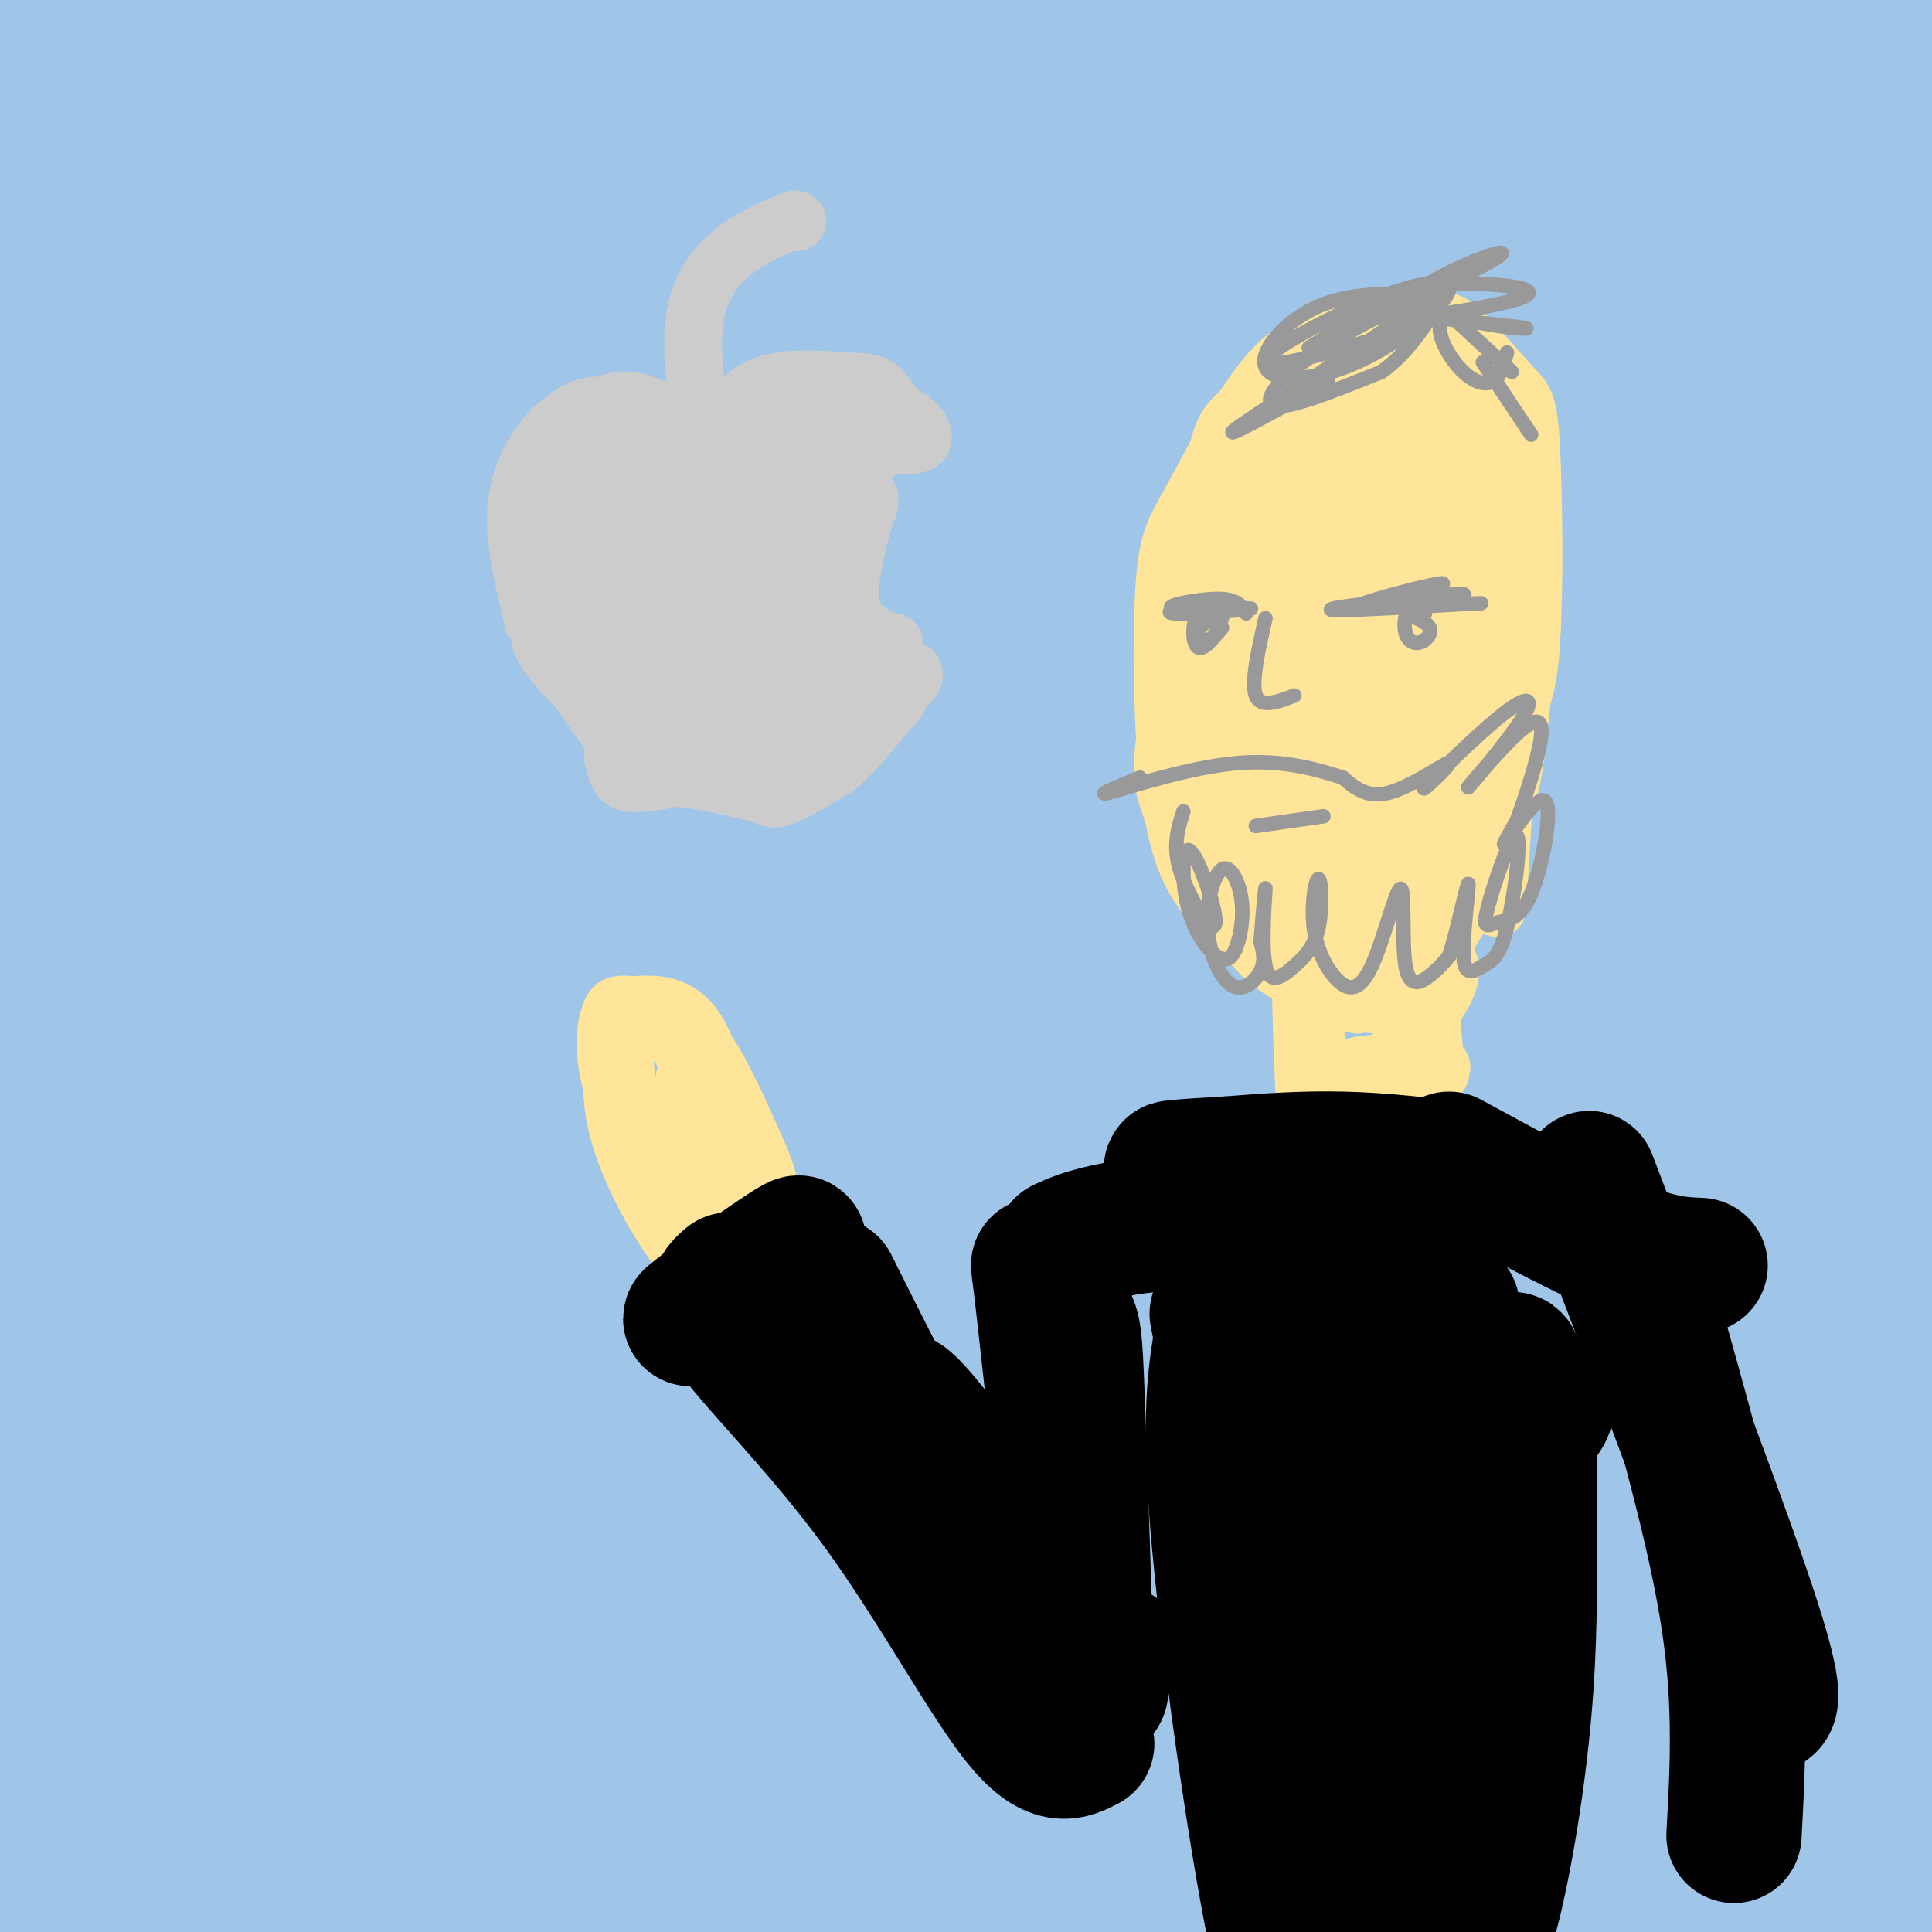 <svg viewBox='0 0 400 400' version='1.1' xmlns='http://www.w3.org/2000/svg' xmlns:xlink='http://www.w3.org/1999/xlink'><g fill='none' stroke='#9fc5e8' stroke-width='28' stroke-linecap='round' stroke-linejoin='round'><path d='M125,165c-9.948,19.699 -19.897,39.398 -23,50c-3.103,10.602 0.639,12.106 3,14c2.361,1.894 3.341,4.177 8,5c4.659,0.823 12.998,0.187 21,-1c8.002,-1.187 15.668,-2.923 38,-12c22.332,-9.077 59.332,-25.494 72,-33c12.668,-7.506 1.006,-6.100 -8,-6c-9.006,0.100 -15.356,-1.106 -30,0c-14.644,1.106 -37.581,4.523 -60,11c-22.419,6.477 -44.321,16.012 -60,23c-15.679,6.988 -25.135,11.428 -33,17c-7.865,5.572 -14.139,12.277 -15,15c-0.861,2.723 3.691,1.464 4,3c0.309,1.536 -3.626,5.867 25,0c28.626,-5.867 89.813,-21.934 151,-38'/><path d='M218,213c62.543,-16.235 143.400,-37.824 131,-31c-12.400,6.824 -118.057,42.059 -183,67c-64.943,24.941 -89.173,39.588 -108,51c-18.827,11.412 -32.251,19.591 -33,23c-0.749,3.409 11.178,2.049 5,6c-6.178,3.951 -30.462,13.213 48,-7c78.462,-20.213 259.670,-69.903 298,-80c38.330,-10.097 -66.219,19.397 -119,35c-52.781,15.603 -53.795,17.315 -81,30c-27.205,12.685 -80.603,36.342 -134,60'/><path d='M42,367c-27.142,12.435 -27.998,13.524 -25,14c2.998,0.476 9.849,0.340 12,1c2.151,0.660 -0.398,2.118 25,-6c25.398,-8.118 78.742,-25.811 152,-45c73.258,-19.189 166.431,-39.872 187,-45c20.569,-5.128 -31.464,5.300 -68,14c-36.536,8.700 -57.575,15.671 -94,28c-36.425,12.329 -88.238,30.016 -114,41c-25.762,10.984 -25.474,15.265 -41,21c-15.526,5.735 -46.864,12.924 12,1c58.864,-11.924 207.932,-42.962 357,-74'/><path d='M445,317c59.319,-12.203 29.118,-5.712 12,-3c-17.118,2.712 -21.151,1.645 -34,3c-12.849,1.355 -34.514,5.130 -81,19c-46.486,13.870 -117.793,37.833 -148,49c-30.207,11.167 -19.313,9.539 -23,12c-3.687,2.461 -21.955,9.012 43,-3c64.955,-12.012 213.132,-42.587 247,-50c33.868,-7.413 -46.574,8.334 -83,16c-36.426,7.666 -28.837,7.249 -36,11c-7.163,3.751 -29.077,11.671 -40,16c-10.923,4.329 -10.856,5.068 -12,6c-1.144,0.932 -3.500,2.059 0,4c3.500,1.941 12.857,4.698 39,1c26.143,-3.698 69.071,-13.849 112,-24'/><path d='M441,374c24.670,-6.255 30.345,-9.893 26,-12c-4.345,-2.107 -18.709,-2.684 -36,-3c-17.291,-0.316 -37.508,-0.370 -85,5c-47.492,5.370 -122.258,16.165 -137,21c-14.742,4.835 30.541,3.709 63,2c32.459,-1.709 52.093,-4.001 83,-10c30.907,-5.999 73.085,-15.703 93,-21c19.915,-5.297 17.567,-6.185 18,-8c0.433,-1.815 3.647,-4.557 4,-7c0.353,-2.443 -2.154,-4.588 -13,-7c-10.846,-2.412 -30.031,-5.090 -48,-8c-17.969,-2.910 -34.722,-6.053 -105,3c-70.278,9.053 -194.079,30.301 -218,34c-23.921,3.699 52.040,-10.150 128,-24'/><path d='M214,339c63.209,-13.802 157.232,-36.306 199,-47c41.768,-10.694 31.280,-9.578 32,-11c0.720,-1.422 12.648,-5.383 12,-8c-0.648,-2.617 -13.874,-3.891 -26,-5c-12.126,-1.109 -23.154,-2.054 -44,0c-20.846,2.054 -51.511,7.107 -62,7c-10.489,-0.107 -0.803,-5.374 -71,11c-70.197,16.374 -220.279,54.389 -210,49c10.279,-5.389 180.918,-54.181 263,-78c82.082,-23.819 75.608,-22.666 86,-28c10.392,-5.334 37.651,-17.154 48,-23c10.349,-5.846 3.789,-5.718 -12,-5c-15.789,0.718 -40.808,2.027 -67,6c-26.192,3.973 -53.557,10.611 -71,14c-17.443,3.389 -24.966,3.528 -79,19c-54.034,15.472 -154.581,46.278 -189,56c-34.419,9.722 -2.709,-1.639 29,-13'/><path d='M52,283c69.991,-29.502 230.469,-96.756 301,-127c70.531,-30.244 51.114,-23.477 51,-25c-0.114,-1.523 19.075,-11.335 24,-18c4.925,-6.665 -4.414,-10.184 -19,-11c-14.586,-0.816 -34.418,1.069 -52,3c-17.582,1.931 -32.914,3.906 -75,14c-42.086,10.094 -110.926,28.305 -158,43c-47.074,14.695 -72.384,25.872 -83,32c-10.616,6.128 -6.539,7.206 58,-17c64.539,-24.206 189.541,-73.696 247,-97c57.459,-23.304 47.375,-20.422 51,-23c3.625,-2.578 20.957,-10.616 23,-16c2.043,-5.384 -11.205,-8.115 -26,-9c-14.795,-0.885 -31.139,0.075 -56,4c-24.861,3.925 -58.241,10.815 -78,14c-19.759,3.185 -25.897,2.665 -88,21c-62.103,18.335 -180.172,55.524 -177,53c3.172,-2.524 127.586,-44.762 252,-87'/><path d='M247,37c64.074,-22.284 98.260,-34.494 113,-43c14.740,-8.506 10.034,-13.309 1,-16c-9.034,-2.691 -22.394,-3.271 -44,-2c-21.606,1.271 -51.456,4.392 -73,6c-21.544,1.608 -34.782,1.704 -90,14c-55.218,12.296 -152.417,36.791 -199,50c-46.583,13.209 -42.549,15.133 -38,16c4.549,0.867 9.612,0.678 26,-3c16.388,-3.678 44.100,-10.843 91,-25c46.900,-14.157 112.989,-35.305 149,-47c36.011,-11.695 41.944,-13.939 49,-18c7.056,-4.061 15.234,-9.941 12,-13c-3.234,-3.059 -17.881,-3.298 -36,-2c-18.119,1.298 -39.712,4.132 -65,9c-25.288,4.868 -54.272,11.768 -81,19c-26.728,7.232 -51.201,14.794 -79,26c-27.799,11.206 -58.926,26.057 -75,35c-16.074,8.943 -17.096,11.980 -10,14c7.096,2.020 22.311,3.024 23,6c0.689,2.976 -13.147,7.925 54,-3c67.147,-10.925 215.276,-37.722 278,-48c62.724,-10.278 40.041,-4.036 41,-3c0.959,1.036 25.560,-3.132 5,7c-20.560,10.132 -86.280,34.566 -152,59'/><path d='M147,75c-56.489,22.565 -121.712,49.478 -157,65c-35.288,15.522 -40.641,19.654 -33,21c7.641,1.346 28.274,-0.094 22,4c-6.274,4.094 -39.457,13.721 57,-15c96.457,-28.721 322.554,-95.789 383,-117c60.446,-21.211 -44.757,3.437 -124,22c-79.243,18.563 -132.525,31.042 -179,44c-46.475,12.958 -86.144,26.397 -123,40c-36.856,13.603 -70.900,27.372 -98,39c-27.100,11.628 -47.258,21.116 -54,27c-6.742,5.884 -0.069,8.165 0,12c0.069,3.835 -6.466,9.225 49,-11c55.466,-20.225 172.932,-66.063 307,-106c134.068,-39.937 284.739,-73.972 298,-78c13.261,-4.028 -110.889,21.951 -182,38c-71.111,16.049 -89.184,22.167 -119,31c-29.816,8.833 -71.376,20.381 -121,37c-49.624,16.619 -107.312,38.310 -165,60'/><path d='M-92,188c-31.800,11.840 -28.801,11.439 -14,3c14.801,-8.439 41.404,-24.918 122,-62c80.596,-37.082 215.184,-94.769 265,-118c49.816,-23.231 14.859,-12.007 -3,-9c-17.859,3.007 -18.620,-2.203 -51,2c-32.380,4.203 -96.377,17.818 -138,27c-41.623,9.182 -60.870,13.933 -102,28c-41.130,14.067 -104.141,37.452 -123,47c-18.859,9.548 6.435,5.258 9,7c2.565,1.742 -17.600,9.515 47,-11c64.600,-20.515 213.965,-69.320 242,-81c28.035,-11.680 -65.260,13.763 -120,30c-54.740,16.237 -70.925,23.268 -85,29c-14.075,5.732 -26.042,10.163 -34,14c-7.958,3.837 -11.909,7.078 -9,8c2.909,0.922 12.677,-0.474 15,0c2.323,0.474 -2.798,2.820 35,-9c37.798,-11.820 118.514,-37.806 143,-46c24.486,-8.194 -7.257,1.403 -39,11'/><path d='M68,58c-24.369,7.812 -65.790,21.840 -93,33c-27.210,11.160 -40.207,19.450 -39,23c1.207,3.550 16.619,2.360 27,1c10.381,-1.360 15.730,-2.890 39,-9c23.270,-6.110 64.462,-16.799 96,-26c31.538,-9.201 53.422,-16.912 48,-17c-5.422,-0.088 -38.151,7.448 -60,13c-21.849,5.552 -32.820,9.119 -54,17c-21.180,7.881 -52.570,20.074 -71,28c-18.430,7.926 -23.899,11.583 -23,14c0.899,2.417 8.165,3.594 4,7c-4.165,3.406 -19.761,9.040 31,0c50.761,-9.040 167.878,-32.753 262,-51c94.122,-18.247 165.248,-31.026 135,-19c-30.248,12.026 -161.869,48.858 -249,77c-87.131,28.142 -129.773,47.593 -164,64c-34.227,16.407 -60.040,29.769 -80,41c-19.960,11.231 -34.066,20.331 -42,27c-7.934,6.669 -9.695,10.905 -4,12c5.695,1.095 18.848,-0.953 32,-3'/><path d='M-137,290c5.044,0.546 1.654,3.410 64,-19c62.346,-22.410 190.426,-70.096 253,-93c62.574,-22.904 59.640,-21.028 107,-32c47.360,-10.972 145.014,-34.794 142,-32c-3.014,2.794 -106.697,32.204 -184,57c-77.303,24.796 -128.226,44.978 -167,61c-38.774,16.022 -65.400,27.883 -90,40c-24.600,12.117 -47.174,24.491 -54,30c-6.826,5.509 2.096,4.153 -13,12c-15.096,7.847 -54.211,24.896 53,-10c107.211,-34.896 360.746,-121.738 436,-150c75.254,-28.262 -27.773,2.056 -81,17c-53.227,14.944 -56.653,14.513 -100,28c-43.347,13.487 -126.613,40.893 -181,61c-54.387,20.107 -79.893,32.915 -109,47c-29.107,14.085 -61.813,29.445 -78,39c-16.187,9.555 -15.854,13.303 -34,23c-18.146,9.697 -54.770,25.341 9,3c63.770,-22.341 227.934,-82.669 318,-114c90.066,-31.331 106.033,-33.666 122,-36'/><path d='M276,222c67.757,-16.637 176.150,-40.229 182,-41c5.850,-0.771 -90.845,21.280 -168,43c-77.155,21.720 -134.772,43.108 -180,61c-45.228,17.892 -78.067,32.287 -107,47c-28.933,14.713 -53.962,29.745 -73,42c-19.038,12.255 -32.087,21.732 -30,26c2.087,4.268 19.309,3.326 34,1c14.691,-2.326 26.852,-6.036 72,-24c45.148,-17.964 123.283,-50.181 208,-81c84.717,-30.819 176.015,-60.241 179,-63c2.985,-2.759 -82.344,21.146 -155,45c-72.656,23.854 -132.641,47.659 -177,66c-44.359,18.341 -73.093,31.220 -98,44c-24.907,12.780 -45.988,25.462 -55,32c-9.012,6.538 -5.957,6.932 -11,11c-5.043,4.068 -18.186,11.808 34,-6c52.186,-17.808 169.699,-61.165 229,-83c59.301,-21.835 60.389,-22.148 108,-35c47.611,-12.852 141.746,-38.243 150,-42c8.254,-3.757 -69.373,14.122 -147,32'/><path d='M271,297c-44.277,11.488 -81.471,24.208 -112,34c-30.529,9.792 -54.394,16.657 -112,41c-57.606,24.343 -148.952,66.165 -135,61c13.952,-5.165 133.202,-57.316 251,-105c117.798,-47.684 234.143,-90.901 285,-112c50.857,-21.099 36.225,-20.081 23,-20c-13.225,0.081 -25.043,-0.776 -48,2c-22.957,2.776 -57.052,9.187 -93,17c-35.948,7.813 -73.748,17.030 -124,31c-50.252,13.970 -112.954,32.694 -192,64c-79.046,31.306 -174.435,75.194 -127,57c47.435,-18.194 237.696,-98.471 352,-142c114.304,-43.529 152.652,-50.311 179,-57c26.348,-6.689 40.698,-13.286 6,-7c-34.698,6.286 -118.442,25.456 -178,41c-59.558,15.544 -94.928,27.461 -133,41c-38.072,13.539 -78.844,28.701 -120,46c-41.156,17.299 -82.696,36.734 -101,46c-18.304,9.266 -13.373,8.362 -2,4c11.373,-4.362 29.186,-12.181 47,-20'/><path d='M-63,319c108.977,-48.375 357.920,-159.314 459,-205c101.080,-45.686 54.297,-26.120 34,-21c-20.297,5.120 -14.108,-4.207 -21,-8c-6.892,-3.793 -26.864,-2.053 -74,6c-47.136,8.053 -121.435,22.417 -177,36c-55.565,13.583 -92.394,26.384 -128,39c-35.606,12.616 -69.987,25.047 -104,39c-34.013,13.953 -67.657,29.429 -70,32c-2.343,2.571 26.615,-7.764 74,-29c47.385,-21.236 113.195,-53.372 208,-92c94.805,-38.628 218.603,-83.747 259,-100c40.397,-16.253 -2.606,-3.641 -29,3c-26.394,6.641 -36.179,7.309 -82,19c-45.821,11.691 -127.680,34.403 -186,53c-58.320,18.597 -93.103,33.079 -129,49c-35.897,15.921 -72.909,33.280 -99,47c-26.091,13.720 -41.262,23.801 -50,31c-8.738,7.199 -11.045,11.515 0,11c11.045,-0.515 35.441,-5.861 78,-21c42.559,-15.139 103.279,-40.069 164,-65'/><path d='M50,178c0.000,0.000 -2.000,4.000 -2,4'/><path d='M185,186c-20.222,7.508 -40.443,15.016 -64,26c-23.557,10.984 -50.448,25.444 -68,36c-17.552,10.556 -25.765,17.207 -34,24c-8.235,6.793 -16.493,13.726 -13,16c3.493,2.274 18.736,-0.111 9,5c-9.736,5.111 -44.451,17.719 36,-4c80.451,-21.719 276.066,-77.763 303,-85c26.934,-7.237 -114.814,34.334 -184,56c-69.186,21.666 -65.809,23.428 -79,30c-13.191,6.572 -42.950,17.954 -55,24c-12.050,6.046 -6.391,6.756 -20,13c-13.609,6.244 -46.485,18.021 30,-7c76.485,-25.021 262.330,-86.839 318,-107c55.670,-20.161 -18.837,1.335 -69,15c-50.163,13.665 -75.982,19.498 -122,35c-46.018,15.502 -112.236,40.674 -145,54c-32.764,13.326 -32.076,14.808 -28,16c4.076,1.192 11.538,2.096 19,3'/><path d='M19,336c21.167,-5.667 64.583,-21.333 108,-37'/><path d='M172,283c0.000,0.000 0.100,0.100 0.1,0.1'/><path d='M346,253c-56.725,21.051 -113.450,42.102 -153,60c-39.550,17.898 -61.925,32.643 -96,48c-34.075,15.357 -79.852,31.324 -22,17c57.852,-14.324 219.332,-58.941 309,-81c89.668,-22.059 107.525,-21.562 65,-9c-42.525,12.562 -145.433,37.188 -200,51c-54.567,13.812 -60.793,16.809 -91,28c-30.207,11.191 -84.394,30.578 -98,37c-13.606,6.422 13.371,-0.119 71,-17c57.629,-16.881 145.911,-44.102 162,-51c16.089,-6.898 -40.014,6.528 -94,24c-53.986,17.472 -105.853,38.992 -125,47c-19.147,8.008 -5.573,2.504 8,-3'/><path d='M82,404c4.333,-1.667 11.167,-4.333 18,-7'/><path d='M155,378c-0.128,1.568 -0.255,3.135 0,6c0.255,2.865 0.893,7.026 8,6c7.107,-1.026 20.681,-7.239 24,-10c3.319,-2.761 -3.619,-2.071 -19,3c-15.381,5.071 -39.206,14.521 -43,17c-3.794,2.479 12.444,-2.015 24,-7c11.556,-4.985 18.432,-10.461 23,-14c4.568,-3.539 6.829,-5.142 9,-7c2.171,-1.858 4.252,-3.971 -1,-7c-5.252,-3.029 -17.837,-6.974 -60,-8c-42.163,-1.026 -113.903,0.866 -146,3c-32.097,2.134 -24.552,4.510 6,-8c30.552,-12.510 84.110,-39.907 119,-59c34.890,-19.093 51.111,-29.884 63,-39c11.889,-9.116 19.444,-16.558 27,-24'/><path d='M189,230c6.663,-6.593 9.821,-11.076 5,-13c-4.821,-1.924 -17.622,-1.289 -15,-5c2.622,-3.711 20.666,-11.768 -39,5c-59.666,16.768 -197.043,58.360 -220,59c-22.957,0.640 68.507,-39.672 146,-73c77.493,-33.328 141.015,-59.671 149,-66c7.985,-6.329 -39.566,7.358 -69,16c-29.434,8.642 -40.752,12.240 -68,22c-27.248,9.760 -70.425,25.682 -105,40c-34.575,14.318 -60.549,27.032 -65,31c-4.451,3.968 12.619,-0.811 11,1c-1.619,1.811 -21.928,10.212 37,-9c58.928,-19.212 197.094,-66.038 254,-86c56.906,-19.962 32.552,-13.062 4,-6c-28.552,7.062 -61.302,14.286 -84,20c-22.698,5.714 -35.342,9.918 -64,21c-28.658,11.082 -73.329,29.041 -118,47'/><path d='M-52,234c-22.572,8.995 -20.001,7.983 -6,4c14.001,-3.983 39.431,-10.935 57,-17c17.569,-6.065 27.278,-11.242 50,-22c22.722,-10.758 58.456,-27.098 80,-38c21.544,-10.902 28.898,-16.365 38,-22c9.102,-5.635 19.950,-11.440 17,-16c-2.950,-4.560 -19.700,-7.874 -30,-9c-10.300,-1.126 -14.150,-0.063 -18,1'/><path d='M154,77c4.656,-1.314 9.312,-2.628 14,-6c4.688,-3.372 9.409,-8.801 11,-12c1.591,-3.199 0.053,-4.167 -35,6c-35.053,10.167 -103.619,31.470 -77,25c26.619,-6.470 148.424,-40.714 188,-54c39.576,-13.286 -3.076,-5.616 -70,10c-66.924,15.616 -158.121,39.176 -165,34c-6.879,-5.176 70.561,-39.088 148,-73'/><path d='M168,7c24.546,-12.683 11.911,-7.891 -13,1c-24.911,8.891 -62.100,21.882 -94,35c-31.900,13.118 -58.513,26.362 -59,29c-0.487,2.638 25.150,-5.331 42,-12c16.850,-6.669 24.911,-12.040 35,-18c10.089,-5.960 22.206,-12.511 35,-22c12.794,-9.489 26.266,-21.916 28,-28c1.734,-6.084 -8.270,-5.826 -7,-9c1.270,-3.174 13.812,-9.780 -28,-1c-41.812,8.780 -137.979,32.945 -153,35c-15.021,2.055 51.105,-18.000 85,-30c33.895,-12.000 35.560,-15.945 39,-19c3.440,-3.055 8.654,-5.221 -4,-2c-12.654,3.221 -43.176,11.829 -81,25c-37.824,13.171 -82.950,30.906 -73,30c9.950,-0.906 74.975,-20.453 140,-40'/><path d='M60,-19c26.853,-8.114 23.985,-8.398 28,-9c4.015,-0.602 14.913,-1.521 20,-2c5.087,-0.479 4.361,-0.518 3,4c-1.361,4.518 -3.359,13.593 0,21c3.359,7.407 12.075,13.145 20,17c7.925,3.855 15.058,5.828 33,8c17.942,2.172 46.694,4.543 99,2c52.306,-2.543 128.167,-10.001 139,-10c10.833,0.001 -43.361,7.460 -77,14c-33.639,6.540 -46.721,12.162 -37,11c9.721,-1.162 42.246,-9.106 74,-19c31.754,-9.894 62.738,-21.737 65,-25c2.262,-3.263 -24.198,2.053 -61,13c-36.802,10.947 -83.947,27.524 -106,36c-22.053,8.476 -19.015,8.850 -17,10c2.015,1.150 3.008,3.075 4,5'/><path d='M247,57c27.221,1.694 93.273,3.428 126,6c32.727,2.572 32.129,5.981 39,9c6.871,3.019 21.212,5.650 28,14c6.788,8.350 6.024,22.421 8,28c1.976,5.579 6.694,2.667 -20,24c-26.694,21.333 -84.799,66.912 -114,92c-29.201,25.088 -29.499,29.685 -27,33c2.499,3.315 7.796,5.349 3,9c-4.796,3.651 -19.684,8.920 21,1c40.684,-7.920 136.939,-29.027 148,-30c11.061,-0.973 -63.072,18.190 -97,29c-33.928,10.810 -27.651,13.269 -33,17c-5.349,3.731 -22.325,8.735 9,0c31.325,-8.735 110.950,-31.210 130,-34c19.050,-2.790 -22.475,14.105 -64,31'/><path d='M404,286c-15.717,8.159 -23.009,13.056 -34,21c-10.991,7.944 -25.682,18.936 -30,24c-4.318,5.064 1.735,4.200 -2,7c-3.735,2.800 -17.260,9.266 14,1c31.260,-8.266 107.303,-31.262 121,-33c13.697,-1.738 -34.953,17.784 -63,31c-28.047,13.216 -35.492,20.126 -50,30c-14.508,9.874 -36.079,22.713 -21,19c15.079,-3.713 66.809,-23.980 97,-34c30.191,-10.020 38.844,-9.795 34,-8c-4.844,1.795 -23.185,5.161 -44,13c-20.815,7.839 -44.102,20.153 -58,27c-13.898,6.847 -18.406,8.227 7,-1c25.406,-9.227 80.725,-29.061 99,-37c18.275,-7.939 -0.493,-3.983 -12,-1c-11.507,2.983 -15.754,4.991 -20,7'/><path d='M442,352c-22.978,9.622 -70.422,30.178 -89,38c-18.578,7.822 -8.289,2.911 2,-2'/><path d='M375,328c0.000,0.000 0.100,0.100 0.1,0.1'/><path d='M385,381c-3.724,1.706 -7.448,3.413 -9,6c-1.552,2.587 -0.932,6.055 1,10c1.932,3.945 5.178,8.367 7,11c1.822,2.633 2.221,3.478 4,2c1.779,-1.478 4.937,-5.279 6,-6c1.063,-0.721 0.032,1.640 -1,4'/></g>
<g fill='none' stroke='#cccccc' stroke-width='6' stroke-linecap='round' stroke-linejoin='round'><path d='M145,88c3.417,-4.500 6.833,-9.000 12,-11c5.167,-2.000 12.083,-1.500 19,-1'/><path d='M176,76c4.689,0.067 6.911,0.733 9,3c2.089,2.267 4.044,6.133 6,10'/><path d='M143,85c-4.250,-2.250 -8.500,-4.500 -12,-5c-3.500,-0.500 -6.250,0.750 -9,2'/><path d='M122,82c-3.167,2.833 -6.583,8.917 -10,15'/><path d='M140,85c-6.167,-2.167 -12.333,-4.333 -17,-4c-4.667,0.333 -7.833,3.167 -11,6'/><path d='M112,87c-3.622,3.689 -7.178,9.911 -8,17c-0.822,7.089 1.089,15.044 3,23'/><path d='M107,127c0.667,4.167 0.833,3.083 1,2'/></g>
<g fill='none' stroke='#cccccc' stroke-width='12' stroke-linecap='round' stroke-linejoin='round'><path d='M146,94c-2.583,-3.750 -5.167,-7.500 -9,-9c-3.833,-1.500 -8.917,-0.750 -14,0'/><path d='M123,85c-4.356,1.911 -8.244,6.689 -10,12c-1.756,5.311 -1.378,11.156 -1,17'/><path d='M112,114c0.667,4.833 2.833,8.417 5,12'/><path d='M121,97c-3.750,5.500 -7.500,11.000 -9,17c-1.500,6.000 -0.750,12.500 0,19'/><path d='M112,133c2.533,5.622 8.867,10.178 12,14c3.133,3.822 3.067,6.911 3,10'/><path d='M127,157c0.689,2.711 0.911,4.489 3,5c2.089,0.511 6.044,-0.244 10,-1'/><path d='M140,161c4.333,0.333 10.167,1.667 16,3'/><path d='M156,164c3.333,0.956 3.667,1.844 6,1c2.333,-0.844 6.667,-3.422 11,-6'/><path d='M173,159c3.667,-3.000 7.333,-7.500 11,-12'/><path d='M184,147c2.289,-2.400 2.511,-2.400 1,-3c-1.511,-0.600 -4.756,-1.800 -8,-3'/><path d='M177,141c-3.111,-1.133 -6.889,-2.467 -8,-5c-1.111,-2.533 0.444,-6.267 2,-10'/><path d='M171,126c1.156,-1.778 3.044,-1.222 2,-2c-1.044,-0.778 -5.022,-2.889 -9,-5'/><path d='M164,119c-1.756,-4.289 -1.644,-12.511 0,-17c1.644,-4.489 4.822,-5.244 8,-6'/><path d='M172,96c4.000,-1.644 10.000,-2.756 11,-3c1.000,-0.244 -3.000,0.378 -7,1'/><path d='M176,94c-5.089,4.600 -14.311,15.600 -16,18c-1.689,2.400 4.156,-3.800 10,-10'/><path d='M170,102c4.844,-3.644 11.956,-7.756 12,-9c0.044,-1.244 -6.978,0.378 -14,2'/><path d='M168,95c1.466,-1.935 12.132,-7.772 12,-9c-0.132,-1.228 -11.063,2.151 -15,4c-3.937,1.849 -0.880,2.166 3,1c3.880,-1.166 8.583,-3.814 8,-5c-0.583,-1.186 -6.452,-0.910 -11,1c-4.548,1.910 -7.774,5.455 -11,9'/><path d='M154,96c-0.841,2.113 2.556,2.897 5,2c2.444,-0.897 3.935,-3.475 3,-5c-0.935,-1.525 -4.297,-1.998 -7,-2c-2.703,-0.002 -4.747,0.465 -7,4c-2.253,3.535 -4.716,10.136 -4,14c0.716,3.864 4.612,4.992 7,5c2.388,0.008 3.267,-1.103 4,-5c0.733,-3.897 1.320,-10.581 1,-14c-0.320,-3.419 -1.548,-3.574 -5,0c-3.452,3.574 -9.129,10.878 -12,16c-2.871,5.122 -2.935,8.061 -3,11'/><path d='M136,122c0.802,1.282 4.306,-1.013 6,-2c1.694,-0.987 1.578,-0.666 0,-4c-1.578,-3.334 -4.617,-10.322 -8,-12c-3.383,-1.678 -7.110,1.954 -9,5c-1.890,3.046 -1.945,5.507 0,10c1.945,4.493 5.888,11.017 8,9c2.112,-2.017 2.392,-12.576 1,-20c-1.392,-7.424 -4.456,-11.711 -7,-12c-2.544,-0.289 -4.570,3.422 -6,9c-1.430,5.578 -2.266,13.022 -1,19c1.266,5.978 4.633,10.489 8,15'/><path d='M128,139c3.072,2.483 6.752,1.191 9,1c2.248,-0.191 3.065,0.720 3,-6c-0.065,-6.720 -1.013,-21.070 -3,-28c-1.987,-6.930 -5.013,-6.441 -7,-6c-1.987,0.441 -2.935,0.835 -4,2c-1.065,1.165 -2.248,3.103 -3,11c-0.752,7.897 -1.072,21.753 2,29c3.072,7.247 9.536,7.884 13,8c3.464,0.116 3.928,-0.289 4,-5c0.072,-4.711 -0.249,-13.727 -2,-20c-1.751,-6.273 -4.933,-9.804 -7,-11c-2.067,-1.196 -3.019,-0.056 -2,5c1.019,5.056 4.010,14.028 7,23'/><path d='M138,142c2.032,4.868 3.614,5.538 6,6c2.386,0.462 5.578,0.716 6,-5c0.422,-5.716 -1.925,-17.402 -4,-24c-2.075,-6.598 -3.876,-8.107 -5,-5c-1.124,3.107 -1.570,10.832 -1,16c0.570,5.168 2.155,7.780 6,10c3.845,2.220 9.950,4.049 13,4c3.050,-0.049 3.044,-1.974 1,-8c-2.044,-6.026 -6.125,-16.151 -9,-20c-2.875,-3.849 -4.543,-1.421 -6,1c-1.457,2.421 -2.702,4.835 -1,10c1.702,5.165 6.351,13.083 11,21'/><path d='M155,148c2.836,4.017 4.425,3.559 6,4c1.575,0.441 3.135,1.780 2,-3c-1.135,-4.780 -4.963,-15.679 -8,-22c-3.037,-6.321 -5.281,-8.062 -7,-8c-1.719,0.062 -2.914,1.929 -3,6c-0.086,4.071 0.935,10.348 3,15c2.065,4.652 5.174,7.680 8,9c2.826,1.320 5.370,0.932 6,-1c0.630,-1.932 -0.654,-5.407 -2,-7c-1.346,-1.593 -2.752,-1.303 -5,-1c-2.248,0.303 -5.336,0.620 -8,2c-2.664,1.380 -4.904,3.823 -3,5c1.904,1.177 7.952,1.089 14,1'/><path d='M158,148c5.248,-0.486 11.368,-2.202 11,-4c-0.368,-1.798 -7.222,-3.678 -12,-4c-4.778,-0.322 -7.479,0.913 -9,3c-1.521,2.087 -1.863,5.025 1,6c2.863,0.975 8.932,-0.012 15,-1'/><path d='M163,148c-2.171,2.415 -4.341,4.829 -1,5c3.341,0.171 12.195,-1.903 13,-1c0.805,0.903 -6.437,4.781 -16,5c-9.563,0.219 -21.447,-3.223 -24,-4c-2.553,-0.777 4.223,1.112 11,3'/><path d='M146,156c3.889,1.178 8.111,2.622 11,1c2.889,-1.622 4.444,-6.311 6,-11'/><path d='M167,132c-2.178,-4.133 -4.356,-8.267 -6,-8c-1.644,0.267 -2.756,4.933 -3,6c-0.244,1.067 0.378,-1.467 1,-4'/><path d='M139,104c-1.665,-0.212 -3.330,-0.424 -3,0c0.330,0.424 2.656,1.486 5,2c2.344,0.514 4.707,0.482 1,-3c-3.707,-3.482 -13.485,-10.414 -16,-11c-2.515,-0.586 2.233,5.173 6,7c3.767,1.827 6.553,-0.277 5,-2c-1.553,-1.723 -7.444,-3.064 -8,-3c-0.556,0.064 4.222,1.532 9,3'/><path d='M138,97c2.167,0.500 3.083,0.250 4,0'/><path d='M161,84c-3.200,1.222 -6.400,2.444 -6,2c0.400,-0.444 4.400,-2.556 10,-3c5.600,-0.444 12.800,0.778 20,2'/><path d='M185,85c4.711,1.600 6.489,4.600 6,6c-0.489,1.400 -3.244,1.200 -6,1'/><path d='M185,92c-1.667,0.333 -2.833,0.667 -4,1'/><path d='M117,128c-1.524,2.012 -3.048,4.024 0,10c3.048,5.976 10.667,15.917 11,16c0.333,0.083 -6.619,-9.690 -8,-12c-1.381,-2.310 2.810,2.845 7,8'/><path d='M127,150c1.167,1.167 0.583,0.083 0,-1'/><path d='M145,88c-1.067,-8.400 -2.133,-16.800 -1,-23c1.133,-6.200 4.467,-10.200 8,-13c3.533,-2.800 7.267,-4.400 11,-6'/><path d='M163,46c2.167,-1.000 2.083,-0.500 2,0'/><path d='M180,103c-2.167,8.083 -4.333,16.167 -4,21c0.333,4.833 3.167,6.417 6,8'/><path d='M182,132c1.893,1.429 3.625,1.000 3,1c-0.625,0.000 -3.607,0.429 -6,-2c-2.393,-2.429 -4.196,-7.714 -6,-13'/><path d='M173,118c1.095,-6.190 6.833,-15.167 7,-14c0.167,1.167 -5.238,12.476 -6,19c-0.762,6.524 3.119,8.262 7,10'/><path d='M181,133c2.500,2.667 5.250,4.333 8,6'/><path d='M189,139c0.833,1.667 -1.083,2.833 -3,4'/></g>
<g fill='none' stroke='#ffe599' stroke-width='12' stroke-linecap='round' stroke-linejoin='round'><path d='M249,130c-1.338,-8.537 -2.676,-17.074 -2,-10c0.676,7.074 3.367,29.758 6,46c2.633,16.242 5.208,26.043 7,20c1.792,-6.043 2.800,-27.929 1,-46c-1.800,-18.071 -6.408,-32.327 -9,-28c-2.592,4.327 -3.169,27.236 -2,42c1.169,14.764 4.085,21.382 7,28'/><path d='M257,182c1.544,5.179 1.903,4.126 4,8c2.097,3.874 5.932,12.674 9,5c3.068,-7.674 5.368,-31.822 6,-48c0.632,-16.178 -0.404,-24.385 -1,-29c-0.596,-4.615 -0.752,-5.636 -4,-8c-3.248,-2.364 -9.587,-6.069 -14,-5c-4.413,1.069 -6.900,6.914 -8,13c-1.100,6.086 -0.814,12.413 -1,17c-0.186,4.587 -0.846,7.432 0,14c0.846,6.568 3.198,16.858 9,25c5.802,8.142 15.054,14.137 21,12c5.946,-2.137 8.585,-12.407 10,-23c1.415,-10.593 1.606,-21.509 1,-28c-0.606,-6.491 -2.009,-8.555 -4,-13c-1.991,-4.445 -4.569,-11.270 -8,-15c-3.431,-3.730 -7.716,-4.365 -12,-5'/><path d='M265,102c-3.120,-0.533 -4.918,0.635 -7,6c-2.082,5.365 -4.446,14.926 -5,26c-0.554,11.074 0.702,23.660 2,33c1.298,9.340 2.637,15.432 6,21c3.363,5.568 8.749,10.611 14,13c5.251,2.389 10.366,2.124 13,2c2.634,-0.124 2.787,-0.106 6,-5c3.213,-4.894 9.487,-14.698 11,-28c1.513,-13.302 -1.734,-30.102 -5,-43c-3.266,-12.898 -6.551,-21.895 -10,-28c-3.449,-6.105 -7.061,-9.318 -10,-10c-2.939,-0.682 -5.206,1.168 -9,5c-3.794,3.832 -9.117,9.647 -13,20c-3.883,10.353 -6.328,25.244 -5,38c1.328,12.756 6.428,23.378 9,29c2.572,5.622 2.616,6.244 8,8c5.384,1.756 16.110,4.644 22,5c5.890,0.356 6.945,-1.822 8,-4'/><path d='M300,190c2.909,-4.140 6.182,-12.489 8,-21c1.818,-8.511 2.180,-17.183 0,-28c-2.180,-10.817 -6.902,-23.780 -11,-33c-4.098,-9.220 -7.572,-14.699 -11,-18c-3.428,-3.301 -6.810,-4.425 -9,-5c-2.190,-0.575 -3.187,-0.600 -7,1c-3.813,1.600 -10.442,4.824 -16,17c-5.558,12.176 -10.045,33.304 -12,45c-1.955,11.696 -1.378,13.961 0,18c1.378,4.039 3.557,9.854 6,14c2.443,4.146 5.148,6.624 10,9c4.852,2.376 11.849,4.651 20,4c8.151,-0.651 17.457,-4.229 22,-6c4.543,-1.771 4.324,-1.736 7,-8c2.676,-6.264 8.245,-18.826 7,-34c-1.245,-15.174 -9.306,-32.958 -14,-42c-4.694,-9.042 -6.021,-9.341 -9,-11c-2.979,-1.659 -7.610,-4.677 -13,-3c-5.390,1.677 -11.540,8.051 -15,13c-3.460,4.949 -4.230,8.475 -5,12'/><path d='M258,114c-2.155,14.174 -5.043,43.608 -6,57c-0.957,13.392 0.015,10.742 5,15c4.985,4.258 13.982,15.424 21,18c7.018,2.576 12.057,-3.439 15,-6c2.943,-2.561 3.790,-1.670 6,-9c2.210,-7.330 5.784,-22.882 8,-32c2.216,-9.118 3.074,-11.803 1,-22c-2.074,-10.197 -7.082,-27.905 -12,-38c-4.918,-10.095 -9.748,-12.578 -13,-15c-3.252,-2.422 -4.928,-4.783 -9,-2c-4.072,2.783 -10.541,10.710 -15,25c-4.459,14.290 -6.907,34.943 -8,46c-1.093,11.057 -0.830,12.517 2,20c2.830,7.483 8.226,20.988 13,28c4.774,7.012 8.926,7.531 12,8c3.074,0.469 5.071,0.889 7,1c1.929,0.111 3.788,-0.085 8,-5c4.212,-4.915 10.775,-14.547 14,-23c3.225,-8.453 3.113,-15.726 3,-23'/><path d='M310,157c-1.322,-13.226 -6.129,-34.791 -10,-47c-3.871,-12.209 -6.808,-15.061 -9,-17c-2.192,-1.939 -3.640,-2.965 -6,-5c-2.360,-2.035 -5.631,-5.080 -11,-1c-5.369,4.080 -12.836,15.285 -18,25c-5.164,9.715 -8.026,17.940 -7,31c1.026,13.060 5.940,30.956 9,39c3.060,8.044 4.264,6.238 8,8c3.736,1.762 10.002,7.092 16,5c5.998,-2.092 11.727,-11.607 15,-16c3.273,-4.393 4.089,-3.663 4,-14c-0.089,-10.337 -1.083,-31.742 -4,-46c-2.917,-14.258 -7.757,-21.370 -12,-27c-4.243,-5.630 -7.890,-9.777 -11,-12c-3.110,-2.223 -5.683,-2.522 -9,-1c-3.317,1.522 -7.376,4.863 -11,13c-3.624,8.137 -6.812,21.068 -10,34'/><path d='M244,126c-1.600,11.819 -0.599,24.367 0,32c0.599,7.633 0.796,10.352 4,16c3.204,5.648 9.414,14.225 15,18c5.586,3.775 10.548,2.746 13,3c2.452,0.254 2.394,1.789 6,-3c3.606,-4.789 10.875,-15.904 15,-26c4.125,-10.096 5.104,-19.174 3,-35c-2.104,-15.826 -7.293,-38.401 -11,-50c-3.707,-11.599 -5.933,-12.222 -10,-12c-4.067,0.222 -9.976,1.290 -16,8c-6.024,6.710 -12.164,19.062 -16,26c-3.836,6.938 -5.370,8.460 -6,20c-0.630,11.540 -0.357,33.096 2,46c2.357,12.904 6.797,17.157 12,22c5.203,4.843 11.168,10.278 15,13c3.832,2.722 5.532,2.733 8,0c2.468,-2.733 5.705,-8.209 9,-20c3.295,-11.791 6.647,-29.895 10,-48'/><path d='M297,136c1.253,-16.794 -0.613,-34.780 -2,-44c-1.387,-9.220 -2.294,-9.674 -5,-12c-2.706,-2.326 -7.213,-6.524 -10,-9c-2.787,-2.476 -3.856,-3.229 -8,0c-4.144,3.229 -11.364,10.441 -15,14c-3.636,3.559 -3.687,3.466 -6,13c-2.313,9.534 -6.887,28.697 -7,45c-0.113,16.303 4.235,29.747 8,39c3.765,9.253 6.946,14.316 12,18c5.054,3.684 11.979,5.990 18,6c6.021,0.010 11.137,-2.275 17,-12c5.863,-9.725 12.471,-26.890 15,-41c2.529,-14.110 0.979,-25.164 -2,-39c-2.979,-13.836 -7.385,-30.454 -10,-38c-2.615,-7.546 -3.438,-6.019 -5,-6c-1.562,0.019 -3.862,-1.469 -5,-2c-1.138,-0.531 -1.114,-0.104 -5,4c-3.886,4.104 -11.682,11.887 -16,22c-4.318,10.113 -5.159,22.557 -6,35'/><path d='M265,129c-1.349,8.772 -1.723,13.202 0,21c1.723,7.798 5.543,18.964 8,25c2.457,6.036 3.549,6.944 7,9c3.451,2.056 9.259,5.262 14,5c4.741,-0.262 8.413,-3.992 10,-19c1.587,-15.008 1.089,-41.295 0,-54c-1.089,-12.705 -2.769,-11.828 -5,-14c-2.231,-2.172 -5.014,-7.392 -8,-9c-2.986,-1.608 -6.174,0.398 -9,3c-2.826,2.602 -5.291,5.802 -7,16c-1.709,10.198 -2.664,27.396 -3,37c-0.336,9.604 -0.054,11.615 2,16c2.054,4.385 5.881,11.144 9,11c3.119,-0.144 5.532,-7.190 7,-20c1.468,-12.810 1.991,-31.382 1,-42c-0.991,-10.618 -3.498,-13.282 -5,-15c-1.502,-1.718 -2.001,-2.491 -3,0c-0.999,2.491 -2.500,8.245 -4,14'/><path d='M279,113c-1.022,11.822 -1.578,34.378 -1,44c0.578,9.622 2.289,6.311 4,3'/><path d='M283,111c-2.290,14.806 -4.580,29.612 -4,38c0.580,8.388 4.029,10.357 7,11c2.971,0.643 5.465,-0.041 7,-1c1.535,-0.959 2.110,-2.192 4,-6c1.890,-3.808 5.095,-10.191 6,-23c0.905,-12.809 -0.490,-32.046 -3,-42c-2.510,-9.954 -6.136,-10.626 -10,-11c-3.864,-0.374 -7.965,-0.449 -11,6c-3.035,6.449 -5.003,19.423 -6,32c-0.997,12.577 -1.021,24.757 2,36c3.021,11.243 9.088,21.550 14,25c4.912,3.450 8.669,0.044 11,-2c2.331,-2.044 3.238,-2.727 4,-9c0.762,-6.273 1.381,-18.137 2,-30'/><path d='M278,81c1.316,-3.259 2.633,-6.518 6,-9c3.367,-2.482 8.786,-4.185 12,-5c3.214,-0.815 4.223,-0.740 7,2c2.777,2.740 7.322,8.147 10,11c2.678,2.853 3.490,3.153 4,13c0.510,9.847 0.717,29.242 0,40c-0.717,10.758 -2.359,12.879 -4,15'/><path d='M313,148c-1.167,9.167 -2.083,24.583 -3,40'/><path d='M308,121c-1.709,-1.808 -3.418,-3.615 -7,4c-3.582,7.615 -9.037,24.654 -12,40c-2.963,15.346 -3.433,28.999 -3,36c0.433,7.001 1.770,7.350 5,3c3.230,-4.350 8.352,-13.398 9,-22c0.648,-8.602 -3.177,-16.758 -6,-21c-2.823,-4.242 -4.643,-4.570 -7,-2c-2.357,2.570 -5.250,8.038 -7,14c-1.750,5.962 -2.357,12.418 -1,17c1.357,4.582 4.679,7.291 8,10'/><path d='M281,208c-1.568,-4.470 -3.136,-8.941 -5,-8c-1.864,0.941 -4.026,7.293 -4,15c0.026,7.707 2.238,16.767 2,12c-0.238,-4.767 -2.925,-23.362 -4,-26c-1.075,-2.638 -0.537,10.681 0,24'/><path d='M270,225c7.181,2.550 25.134,-3.076 28,-4c2.866,-0.924 -9.354,2.853 -11,1c-1.646,-1.853 7.281,-9.336 11,-15c3.719,-5.664 2.231,-9.509 0,-8c-2.231,1.509 -5.206,8.374 -6,15c-0.794,6.626 0.594,13.015 2,15c1.406,1.985 2.830,-0.433 3,-6c0.170,-5.567 -0.915,-14.284 -2,-23'/><path d='M295,200c-1.169,-0.731 -3.091,8.943 -4,15c-0.909,6.057 -0.806,8.498 0,10c0.806,1.502 2.314,2.064 4,1c1.686,-1.064 3.549,-3.756 0,-5c-3.549,-1.244 -12.509,-1.041 -15,0c-2.491,1.041 1.487,2.918 7,3c5.513,0.082 12.561,-1.632 11,-2c-1.561,-0.368 -11.732,0.609 -15,1c-3.268,0.391 0.366,0.195 4,0'/><path d='M146,229c-1.521,-5.481 -3.042,-10.962 -4,-7c-0.958,3.962 -1.352,17.367 1,26c2.352,8.633 7.451,12.495 10,13c2.549,0.505 2.548,-2.347 1,-9c-1.548,-6.653 -4.642,-17.108 -8,-25c-3.358,-7.892 -6.980,-13.220 -10,-16c-3.020,-2.780 -5.439,-3.013 -7,-3c-1.561,0.013 -2.264,0.271 -3,3c-0.736,2.729 -1.507,7.927 2,18c3.507,10.073 11.290,25.020 16,30c4.710,4.980 6.346,-0.006 7,-3c0.654,-2.994 0.327,-3.997 0,-5'/><path d='M151,251c-0.466,-7.926 -1.630,-25.242 -5,-34c-3.370,-8.758 -8.947,-8.959 -12,-9c-3.053,-0.041 -3.581,0.079 -5,4c-1.419,3.921 -3.730,11.642 -1,22c2.730,10.358 10.500,23.353 16,29c5.500,5.647 8.731,3.946 11,0c2.269,-3.946 3.575,-10.138 4,-14c0.425,-3.862 -0.032,-5.396 -2,-10c-1.968,-4.604 -5.448,-12.278 -8,-17c-2.552,-4.722 -4.175,-6.492 -7,-8c-2.825,-1.508 -6.850,-2.755 -9,-3c-2.150,-0.245 -2.425,0.511 -3,3c-0.575,2.489 -1.450,6.711 1,14c2.450,7.289 8.225,17.644 14,28'/></g>
<g fill='none' stroke='#000000' stroke-width='28' stroke-linecap='round' stroke-linejoin='round'><path d='M154,268c7.286,-6.369 14.571,-12.738 10,-10c-4.571,2.738 -21.000,14.583 -21,15c0.000,0.417 16.429,-10.595 21,-13c4.571,-2.405 -2.714,3.798 -10,10'/><path d='M151,265c-2.190,1.857 -4.381,3.714 1,11c5.381,7.286 18.333,20.000 30,36c11.667,16.000 22.048,35.286 29,44c6.952,8.714 10.476,6.857 14,5'/><path d='M172,266c10.923,21.871 21.845,43.743 34,61c12.155,17.257 25.542,29.901 21,20c-4.542,-9.901 -27.013,-42.346 -36,-53c-8.987,-10.654 -4.491,0.485 -2,8c2.491,7.515 2.978,11.408 8,18c5.022,6.592 14.578,15.883 21,20c6.422,4.117 9.711,3.058 13,2'/><path d='M225,348c-0.759,-23.303 -1.519,-46.605 -2,-59c-0.481,-12.395 -0.684,-13.882 -2,-16c-1.316,-2.118 -3.744,-4.867 -5,-8c-1.256,-3.133 -1.338,-6.651 0,5c1.338,11.651 4.097,38.472 5,39c0.903,0.528 -0.048,-25.236 -1,-51'/><path d='M220,258c16.343,-8.457 57.702,-4.100 59,-3c1.298,1.100 -37.463,-1.058 -41,-2c-3.537,-0.942 28.152,-0.667 44,-2c15.848,-1.333 15.856,-4.275 17,-6c1.144,-1.725 3.423,-2.234 0,-3c-3.423,-0.766 -12.550,-1.790 -21,-2c-8.450,-0.210 -16.225,0.395 -24,1'/><path d='M254,241c-8.447,0.464 -17.563,1.124 -6,1c11.563,-0.124 43.805,-1.033 43,-1c-0.805,0.033 -34.659,1.010 -38,2c-3.341,0.990 23.829,1.995 51,3'/><path d='M300,240c13.167,7.167 26.333,14.333 35,18c8.667,3.667 12.833,3.833 17,4'/><path d='M329,244c14.083,36.917 28.167,73.833 34,92c5.833,18.167 3.417,17.583 1,17'/><path d='M344,278c5.750,20.500 11.500,41.000 14,58c2.500,17.000 1.750,30.500 1,44'/><path d='M290,266c-2.589,5.065 -5.179,10.131 -4,18c1.179,7.869 6.125,18.542 9,40c2.875,21.458 3.679,53.702 4,66c0.321,12.298 0.161,4.649 0,-3'/><path d='M271,316c-6.113,-19.098 -12.226,-38.197 -15,-45c-2.774,-6.803 -2.210,-1.311 -3,5c-0.790,6.311 -2.935,13.441 -1,38c1.935,24.559 7.949,66.549 12,86c4.051,19.451 6.137,16.364 8,14c1.863,-2.364 3.501,-4.004 2,-13c-1.501,-8.996 -6.142,-25.346 -9,-40c-2.858,-14.654 -3.931,-27.612 -4,-45c-0.069,-17.388 0.868,-39.207 0,-44c-0.868,-4.793 -3.541,7.440 2,42c5.541,34.560 19.298,91.446 25,109c5.702,17.554 3.351,-4.223 1,-26'/><path d='M289,397c-1.135,-18.868 -4.474,-53.037 -2,-79c2.474,-25.963 10.759,-43.719 13,-47c2.241,-3.281 -1.563,7.914 -3,31c-1.437,23.086 -0.508,58.064 2,59c2.508,0.936 6.593,-32.170 11,-49c4.407,-16.830 9.134,-17.383 10,-20c0.866,-2.617 -2.129,-7.300 -3,2c-0.871,9.300 0.381,32.581 -1,54c-1.381,21.419 -5.395,40.977 -7,47c-1.605,6.023 -0.803,-1.488 0,-9'/><path d='M309,386c1.426,-23.879 4.990,-79.078 5,-97c0.010,-17.922 -3.533,1.433 -5,5c-1.467,3.567 -0.856,-8.655 -3,14c-2.144,22.655 -7.041,80.187 -9,102c-1.959,21.813 -0.979,7.906 0,-6'/><path d='M252,272c0.000,0.000 14.000,71.000 14,71'/></g>
<g fill='none' stroke='#999999' stroke-width='3' stroke-linecap='round' stroke-linejoin='round'><path d='M245,168c-1.034,3.279 -2.068,6.557 -1,11c1.068,4.443 4.239,10.050 6,12c1.761,1.950 2.114,0.242 1,-4c-1.114,-4.242 -3.693,-11.019 -5,-11c-1.307,0.019 -1.342,6.832 0,12c1.342,5.168 4.061,8.689 6,10c1.939,1.311 3.096,0.411 4,-2c0.904,-2.411 1.553,-6.335 1,-10c-0.553,-3.665 -2.308,-7.073 -4,-6c-1.692,1.073 -3.319,6.628 -3,12c0.319,5.372 2.586,10.562 5,12c2.414,1.438 4.975,-0.875 6,-3c1.025,-2.125 0.512,-4.063 0,-6'/><path d='M261,195c0.303,-4.370 1.060,-12.294 1,-11c-0.060,1.294 -0.938,11.807 0,16c0.938,4.193 3.690,2.065 6,0c2.310,-2.065 4.176,-4.069 5,-8c0.824,-3.931 0.604,-9.791 0,-10c-0.604,-0.209 -1.592,5.232 -1,10c0.592,4.768 2.763,8.863 5,11c2.237,2.137 4.542,2.316 7,-3c2.458,-5.316 5.071,-16.126 6,-16c0.929,0.126 0.173,11.188 1,16c0.827,4.812 3.236,3.375 5,2c1.764,-1.375 2.882,-2.687 4,-4'/><path d='M300,198c1.633,-4.886 3.715,-15.100 4,-15c0.285,0.100 -1.229,10.516 -1,15c0.229,4.484 2.200,3.037 4,2c1.800,-1.037 3.428,-1.662 5,-8c1.572,-6.338 3.088,-18.388 2,-19c-1.088,-0.612 -4.782,10.213 -6,15c-1.218,4.787 0.038,3.537 2,3c1.962,-0.537 4.629,-0.360 7,-6c2.371,-5.640 4.446,-17.095 3,-19c-1.446,-1.905 -6.413,5.742 -8,8c-1.587,2.258 0.207,-0.871 2,-4'/><path d='M314,170c1.536,-4.175 4.375,-12.613 5,-17c0.625,-4.387 -0.965,-4.724 -5,-1c-4.035,3.724 -10.516,11.507 -10,11c0.516,-0.507 8.027,-9.305 11,-14c2.973,-4.695 1.407,-5.286 -4,-1c-5.407,4.286 -14.656,13.448 -16,15c-1.344,1.552 5.215,-4.505 5,-5c-0.215,-0.495 -7.204,4.573 -12,6c-4.796,1.427 -7.398,-0.786 -10,-3'/><path d='M278,161c-4.905,-1.536 -12.167,-3.875 -22,-3c-9.833,0.875 -22.238,4.964 -26,6c-3.762,1.036 1.119,-0.982 6,-3'/><path d='M291,124c5.274,-1.951 10.549,-3.901 6,-3c-4.549,0.901 -18.920,4.654 -16,5c2.920,0.346 23.132,-2.715 22,-3c-1.132,-0.285 -23.609,2.204 -27,3c-3.391,0.796 12.305,-0.102 28,-1'/><path d='M304,125c4.667,-0.167 2.333,-0.083 0,0'/><path d='M292,126c1.559,0.666 3.119,1.332 3,1c-0.119,-0.332 -1.916,-1.664 -3,-1c-1.084,0.664 -1.456,3.322 -1,5c0.456,1.678 1.738,2.375 3,2c1.262,-0.375 2.503,-1.821 2,-3c-0.503,-1.179 -2.752,-2.089 -5,-3'/><path d='M258,127c-0.907,-1.506 -1.815,-3.011 -6,-3c-4.185,0.011 -11.648,1.539 -9,2c2.648,0.461 15.405,-0.145 16,0c0.595,0.145 -10.973,1.041 -15,1c-4.027,-0.041 -0.514,-1.021 3,-2'/><path d='M251,128c-1.509,0.943 -3.017,1.885 -3,3c0.017,1.115 1.560,2.401 3,1c1.440,-1.401 2.778,-5.489 2,-7c-0.778,-1.511 -3.671,-0.445 -5,2c-1.329,2.445 -1.094,6.270 0,7c1.094,0.730 3.047,-1.635 5,-4'/><path d='M262,128c-1.500,6.667 -3.000,13.333 -2,16c1.000,2.667 4.500,1.333 8,0'/><path d='M260,171c0.000,0.000 14.000,-2.000 14,-2'/><path d='M275,79c-12.289,6.801 -24.577,13.601 -18,9c6.577,-4.601 32.021,-20.604 37,-25c4.979,-4.396 -10.506,2.817 -20,9c-9.494,6.183 -12.998,11.338 -10,12c2.998,0.662 12.499,-3.169 22,-7'/><path d='M286,77c5.953,-4.153 9.834,-11.036 12,-14c2.166,-2.964 2.617,-2.009 -2,-2c-4.617,0.009 -14.300,-0.926 -22,2c-7.700,2.926 -13.416,9.715 -12,13c1.416,3.285 9.966,3.067 19,-1c9.034,-4.067 18.554,-11.981 19,-15c0.446,-3.019 -8.182,-1.142 -18,3c-9.818,4.142 -20.827,10.549 -20,12c0.827,1.451 13.490,-2.054 20,-4c6.510,-1.946 6.868,-2.332 9,-5c2.132,-2.668 6.038,-7.620 3,-7c-3.038,0.620 -13.019,6.810 -23,13'/><path d='M271,72c4.634,-1.726 27.720,-12.541 36,-17c8.280,-4.459 1.753,-2.561 -4,0c-5.753,2.561 -10.734,5.784 -14,8c-3.266,2.216 -4.818,3.423 1,3c5.818,-0.423 19.006,-2.476 24,-4c4.994,-1.524 1.794,-2.519 -4,-3c-5.794,-0.481 -14.182,-0.449 -16,1c-1.818,1.449 2.934,4.313 9,6c6.066,1.687 13.448,2.196 13,2c-0.448,-0.196 -8.724,-1.098 -17,-2'/><path d='M299,66c-2.333,1.702 0.333,6.958 3,10c2.667,3.042 5.333,3.869 7,3c1.667,-0.869 2.333,-3.435 3,-6'/><path d='M300,65c0.000,0.000 13.000,12.000 13,12'/><path d='M307,75c0.000,0.000 10.000,15.000 10,15'/></g>
</svg>